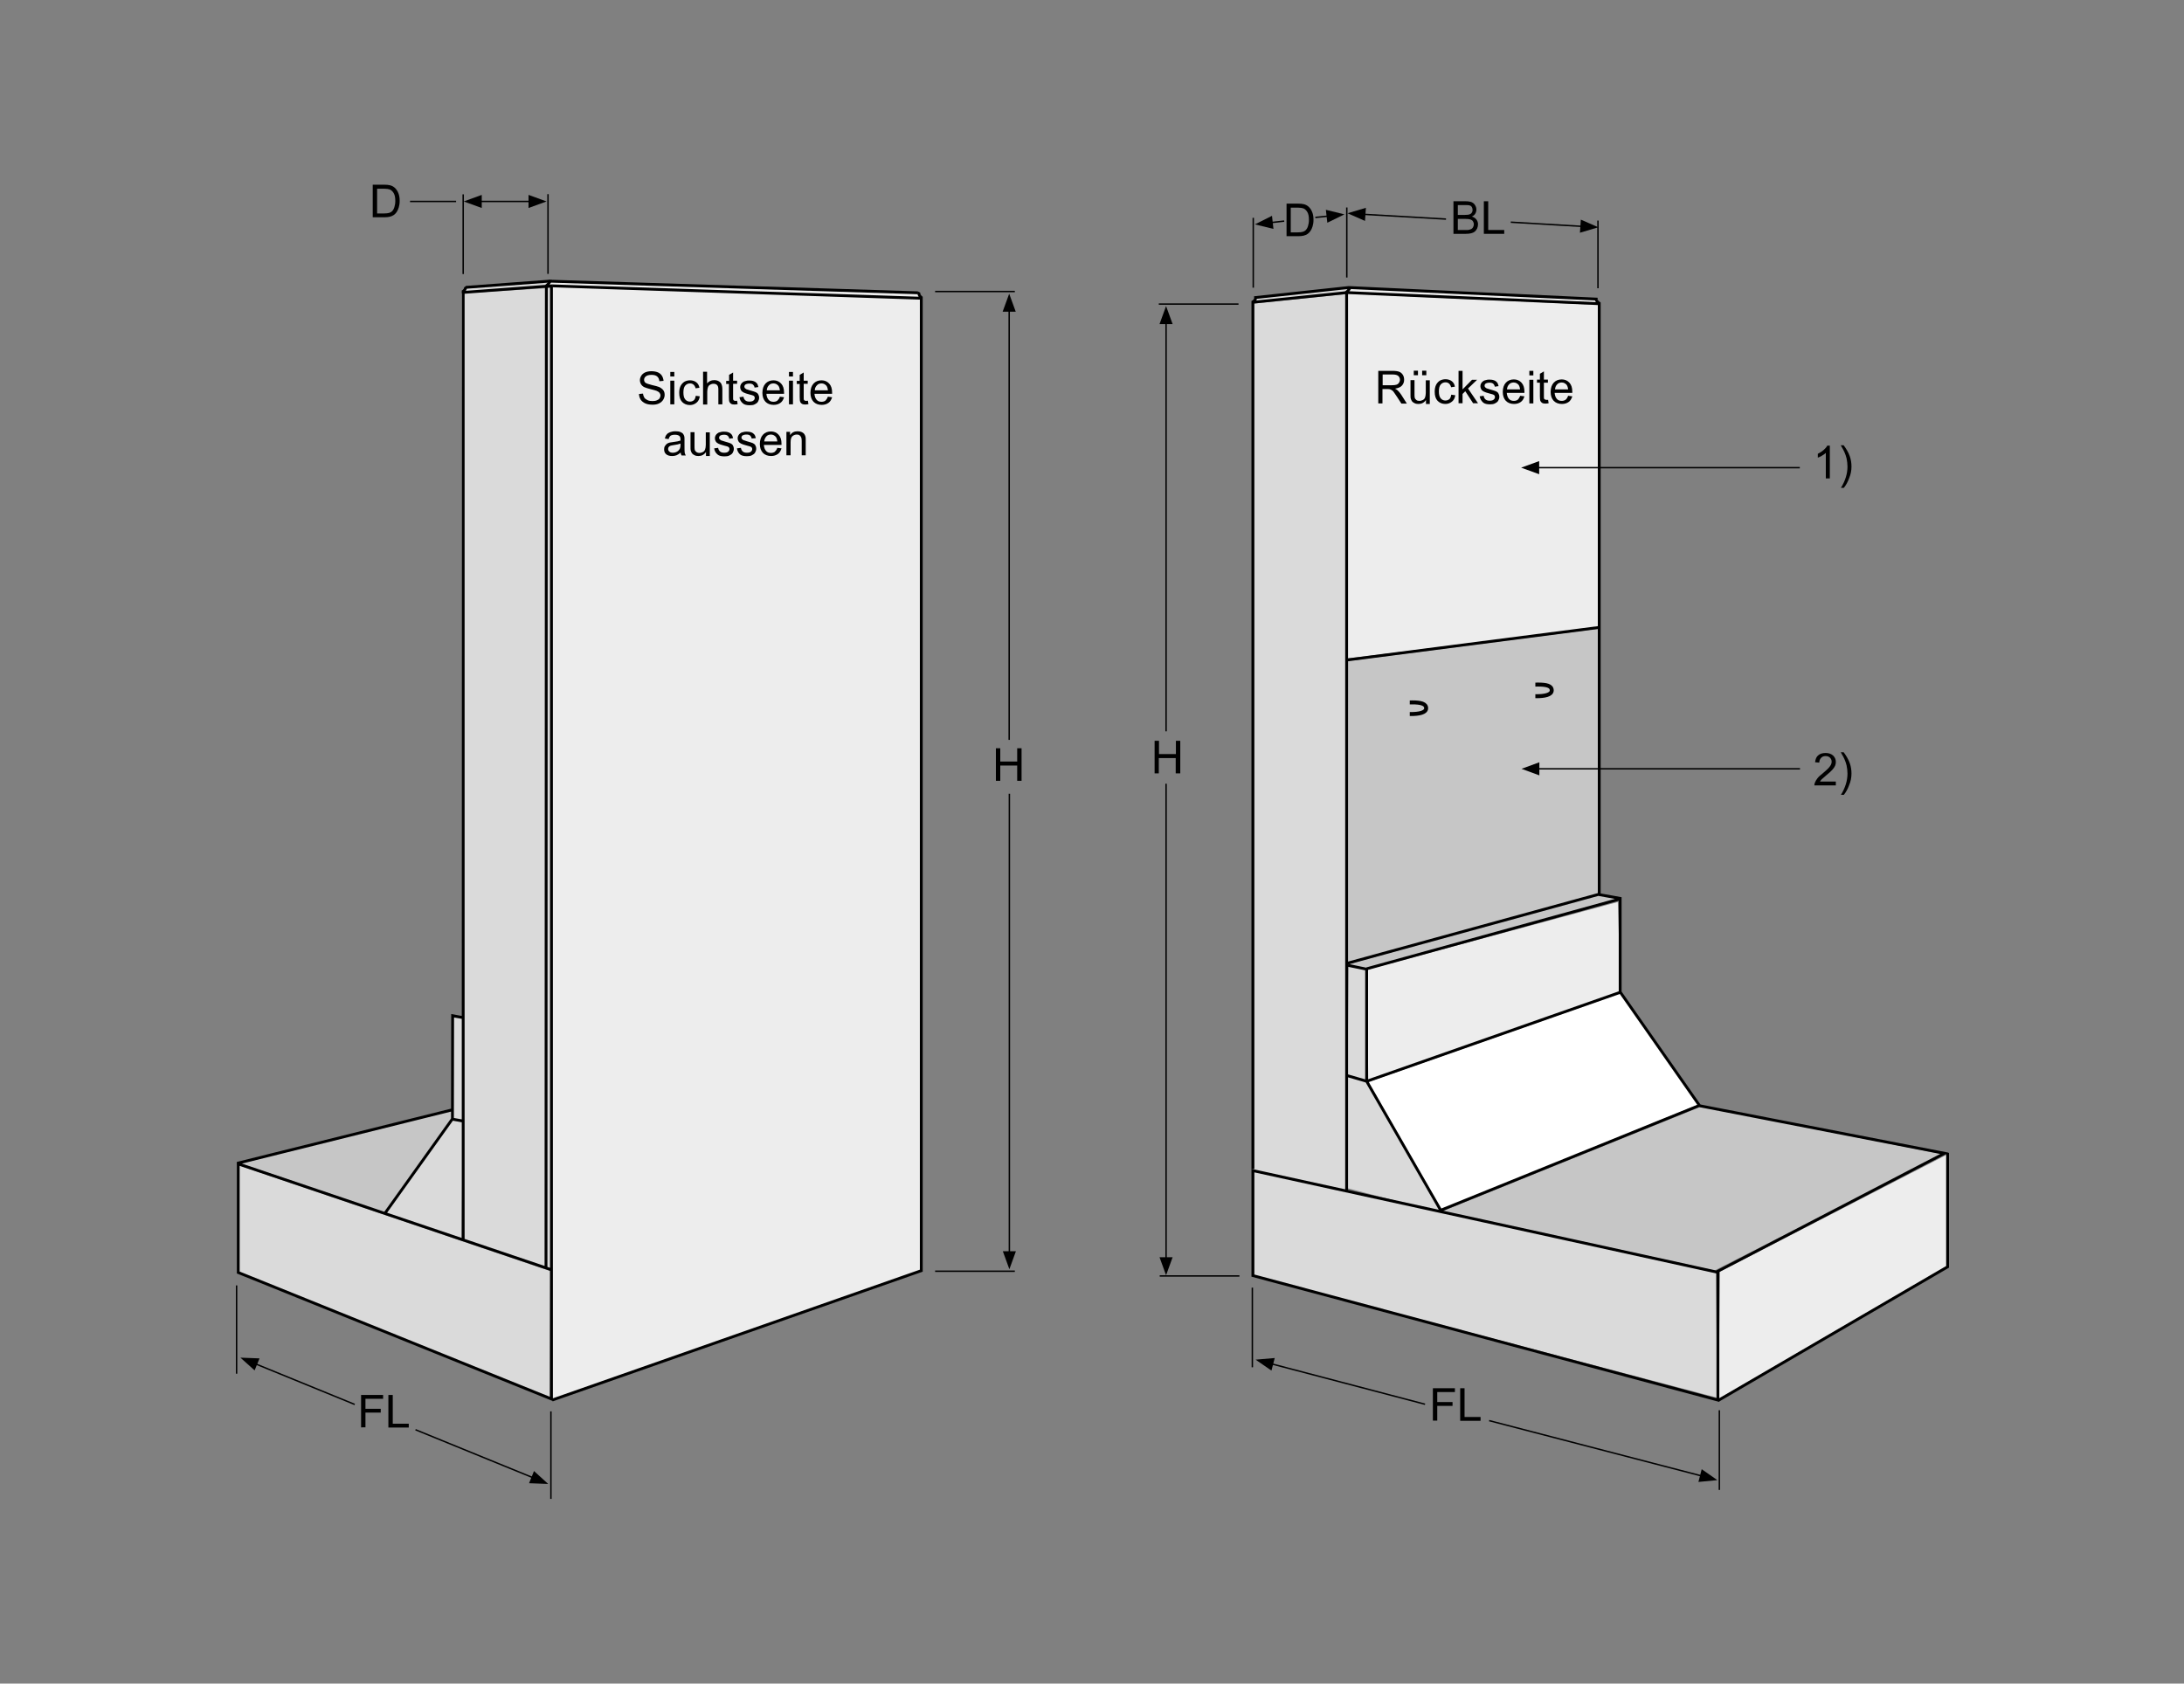 <?xml version="1.0" encoding="UTF-8"?>
<!-- Generator: Adobe Illustrator 23.1.0, SVG Export Plug-In . SVG Version: 6.00 Build 0)  -->
<svg xmlns="http://www.w3.org/2000/svg" xmlns:xlink="http://www.w3.org/1999/xlink" version="1.1" id="Ebene_1" x="0px" y="0px" width="1200px" height="925.2px" viewBox="0 0 1200 925.2" style="enable-background:new 0 0 1200 925.2;" xml:space="preserve">
<rect x="0" y="0" width="1200" height="925.2" fill="#808080" stroke="none"/>
<style type="text/css">
	.st0{fill:#DADADA;}
	.st1{fill:#EDEDED;}
	.st2{fill:#FFFFFF;}
	.st3{fill:#C6C6C6;}
	.st4{fill:none;stroke:#000000;stroke-width:1.561;}
	.st5{fill:none;stroke:#000000;stroke-width:0.78;}
	.st6{fill:none;stroke:#000000;stroke-width:2.181;}
</style>
<g>
	<polygon class="st0" points="130.1,640.1 130.1,699.5 301.9,768.4 302.3,698.5 130.1,640.1  "></polygon>
	<polygon class="st0" points="690.4,163.6 689.2,165.9 739.7,161.1 741.6,158 690.4,163.6  "></polygon>
	<polygon class="st1" points="742.4,158 740.9,160.9 878.1,167.1 877,164.7 742.4,158  "></polygon>
	<polygon class="st0" points="256.5,157.7 255.2,160.4 300.5,157.2 301.9,154.8 256.5,157.7  "></polygon>
	<polygon class="st1" points="302.9,154.5 301.5,157.2 506,164.1 504.5,161.4 302.9,154.5  "></polygon>
	<polygon class="st2" points="751.8,594.6 791.9,664.8 933.2,607 890.2,545.9 751.8,594.6  "></polygon>
	<g>
		<path d="M798.6,128.5v-17.9h6.7c1.4,0,2.5,0.2,3.3,0.5c0.8,0.4,1.5,0.9,1.9,1.7c0.5,0.8,0.7,1.5,0.7,2.4c0,0.8-0.2,1.5-0.6,2.2    c-0.4,0.7-1,1.2-1.9,1.6c1.1,0.3,1.9,0.9,2.5,1.6c0.6,0.8,0.9,1.7,0.9,2.7c0,0.8-0.2,1.6-0.5,2.3c-0.4,0.7-0.8,1.3-1.3,1.7    c-0.5,0.4-1.2,0.7-2,0.9c-0.8,0.2-1.7,0.3-2.9,0.3H798.6z M801,118.1h3.9c1,0,1.8-0.1,2.3-0.2c0.6-0.2,1.1-0.5,1.4-0.9    c0.3-0.4,0.5-0.9,0.5-1.6c0-0.6-0.1-1.1-0.4-1.6c-0.3-0.5-0.7-0.8-1.2-0.9c-0.5-0.2-1.4-0.2-2.7-0.2H801V118.1z M801,126.4h4.5    c0.8,0,1.3,0,1.6-0.1c0.5-0.1,1-0.3,1.4-0.5c0.4-0.2,0.7-0.6,0.9-1c0.2-0.4,0.4-0.9,0.4-1.5c0-0.7-0.2-1.2-0.5-1.7    c-0.3-0.5-0.8-0.8-1.4-1c-0.6-0.2-1.5-0.3-2.6-0.3H801V126.4z"></path>
		<path d="M815.3,128.5v-17.9h2.4v15.8h8.8v2.1H815.3z"></path>
	</g>
	<polygon class="st3" points="740.7,363.2 740.4,529.2 878.3,491.1 878.3,345.5 740.7,363.2  "></polygon>
	<polygon class="st3" points="132,639.3 211.2,666.3 249.1,614.5 248.7,610.3 132,639.3  "></polygon>
	<polygon class="st3" points="741.4,529.7 751.1,532.6 890.6,493.8 878.7,491.4 741.4,529.7  "></polygon>
	<polygon class="st3" points="792.6,665.6 942,698.2 1067.8,634.4 934.8,608.1 792.6,665.6  "></polygon>
	<polygon class="st1" points="945,698.8 944.3,768.8 1069.6,695.8 1069.6,634.6 945,698.8  "></polygon>
	<polygon class="st1" points="751,532.9 751.8,593.6 890.4,545 888.9,495.7 751,532.9  "></polygon>
	<polygon class="st0" points="689.1,166.8 689.1,643.6 739.8,654.5 739.8,161.6 689.1,166.8  "></polygon>
	<polygon class="st1" points="740.4,161.3 740.4,361.8 878.6,345.2 878.6,167.6 740.4,161.3  "></polygon>
	<polygon class="st1" points="303.3,157.2 303.6,769.6 506.2,698 506.5,164.1 303.3,157.2  "></polygon>
	<polygon class="st0" points="741,529.8 740.4,591.1 751,594.3 751,531.7 741,529.8  "></polygon>
	<polygon class="st0" points="740.4,591.7 740.4,653 791.6,666.3 750.3,593.6 740.4,591.7  "></polygon>
	<polygon class="st0" points="689.1,643.6 689.1,701 943.5,768.1 942.8,699.5 689.1,643.6  "></polygon>
	<polygon class="st0" points="247.7,615.8 210.9,666.3 253.6,681 254.3,616.2 247.7,615.8  "></polygon>
	<polygon class="st0" points="248.9,559.2 248.1,615 254.3,616.2 254.3,559.5 248.9,559.2  "></polygon>
	<polygon class="st0" points="253.6,161.2 254,681.5 303,697.6 303.3,158.2 253.6,161.2  "></polygon>
	<path class="st4" d="M130.9,639.6c40.9,13.8,81.8,27.7,122.7,41.5c16.5,5.6,33,11.2,49.4,16.7c0,23.7,0,47.3,0,71   c-57.4-23.2-114.7-46.3-172.1-69.5C130.9,679.5,130.9,659.5,130.9,639.6L130.9,639.6z M254.5,681.3c0-173.5,0-347.1,0-520.6   c16.2-1.2,32.3-2.4,48.5-3.6c0,180.3,0,360.6,0,541 M211.7,666.5c12.3-17.2,24.5-34.3,36.8-51.5c2.2,0.4,4.4,0.8,6.6,1.2    M248.6,614.6c0-18.8,0.1-37.6,0.1-56.4c2,0.4,4.1,0.7,6.1,1.1 M130.3,639.3l118.6-29.5 M303.8,157.1l202.4,6.8v534.4l-202.8,71.1    M688.4,701c0-19.2,0-38.5,0-57.7c85.2,18.6,170.3,37.2,255.5,55.9c0,23.4,0,46.8,0,70.2C858.7,746.5,773.6,723.8,688.4,701   L688.4,701z M688.4,642.3c0-158.7,0-317.4,0-476.2c17.2-1.8,34.4-3.5,51.5-5.3c0,164.4,0,328.8,0,493.2 M740.7,160.8   c46,2,92,4.1,138,6.1c0,108.2,0,216.4,0,324.5c-46.1,12.6-92.1,25.3-138.2,37.9 M740,362.7l139.4-18 M740.2,591.1l10.7,3.1   l40.7,70.9l141.9-57.5l134.9,26.2l-125.1,65.1 M944.1,769.6l126-73.4v-62.6 M750.7,594.3l139.6-49l43.6,62.4 M740.7,530.5l10.2,2.1   v61.9 M750.9,532.4l139.3-38.4v51.1 M878.5,491.6l12.2,2.2 M255.6,157.5c0,0,0.9,1.3-1.5,2.9 M505,160.5c0,0-0.8,1.5,1.5,3.2    M300.2,158L300,696.4 M302.4,153.9c0,0-0.1,1.5-2.4,3.3"></path>
	<path class="st5" d="M513.8,160.2h43.8 M513.8,698.6h43.8 M554.5,406.6V168.8"></path>
	<polyline points="554.5,161.4 550.9,171.3 558.1,171.3 554.5,161.4  "></polyline>
	<line class="st5" x1="554.6" y1="436.2" x2="554.6" y2="690.1"></line>
	<polyline points="554.6,697.5 558.2,687.6 551,687.6 554.6,697.5  "></polyline>
	<path class="st5" d="M637.2,701.2H681 M640.7,430.7v262.7"></path>
	<polyline points="640.7,700.8 644.3,690.9 637.1,690.9 640.7,700.8  "></polyline>
	<line class="st5" x1="640.7" y1="401.9" x2="640.7" y2="175.6"></line>
	<polyline points="640.7,168.2 637.1,178.1 644.3,178.1 640.7,168.2  "></polyline>
	<path class="st5" d="M636.7,167.1h43.8 M688.1,751.4v-43.8 M944.7,818.8V775 M697.1,749.1l85.9,22.6"></path>
	<polyline points="689.9,747.2 698.6,753.2 700.4,746.3 689.9,747.2  "></polyline>
	<line class="st5" x1="936.5" y1="811.5" x2="818.2" y2="780.7"></line>
	<polyline points="943.6,813.4 935,807.4 933.2,814.4 943.6,813.4  "></polyline>
	<path class="st5" d="M130,754.9v-48.5 M302.7,823.7v-48.1 M740,152.5V114 M878,158.4v-37.2 M747.8,117.7l46.7,2.7"></path>
	<polyline points="740.4,117.2 750,121.4 750.5,114.2 740.4,117.2  "></polyline>
	<line class="st5" x1="870.8" y1="124.5" x2="830.1" y2="122.1"></line>
	<polyline points="878.2,124.9 868.6,120.7 868.1,127.9 878.2,124.9  "></polyline>
	<path class="st5" d="M254.5,150.6v-43.8 M301.1,150.5v-43.8 M262.2,110.7h30.6"></path>
	<polyline points="254.8,110.7 264.7,114.3 264.7,107.1 254.8,110.7  "></polyline>
	<polyline points="300.3,110.7 290.4,107.1 290.4,114.3 300.3,110.7  "></polyline>
	<line class="st5" x1="250.6" y1="110.7" x2="225.3" y2="110.7"></line>
	<path class="st4" d="M877.2,164.4c0,0-0.7,0.7,1.7,2.4"></path>
	<g>
		<path d="M204.8,119.4v-17.9h6.2c1.4,0,2.5,0.1,3.2,0.3c1,0.2,1.9,0.7,2.6,1.3c0.9,0.8,1.6,1.8,2.1,3.1c0.5,1.2,0.7,2.7,0.7,4.2    c0,1.4-0.2,2.6-0.5,3.6c-0.3,1-0.7,1.9-1.2,2.6c-0.5,0.7-1,1.2-1.6,1.6c-0.6,0.4-1.3,0.7-2.1,0.9c-0.8,0.2-1.8,0.3-2.9,0.3H204.8z     M207.2,117.3h3.8c1.2,0,2.1-0.1,2.8-0.3c0.7-0.2,1.2-0.5,1.6-0.9c0.6-0.6,1-1.3,1.3-2.3c0.3-0.9,0.5-2.1,0.5-3.4    c0-1.9-0.3-3.3-0.9-4.3c-0.6-1-1.4-1.7-2.2-2c-0.6-0.2-1.7-0.4-3.1-0.4h-3.8V117.3z"></path>
	</g>
	<g>
		<path d="M198.4,784.5v-17.9h12.1v2.1h-9.7v5.5h8.4v2.1h-8.4v8.1H198.4z"></path>
		<path d="M213.4,784.5v-17.9h2.4v15.8h8.8v2.1H213.4z"></path>
	</g>
	<g>
		<path d="M547.2,429.1v-17.9h2.4v7.3h9.3v-7.3h2.4v17.9h-2.4v-8.4h-9.3v8.4H547.2z"></path>
	</g>
	<g>
		<path d="M634.4,425v-17.9h2.4v7.3h9.3v-7.3h2.4V425H646v-8.4h-9.3v8.4H634.4z"></path>
	</g>
	<g>
		<path d="M787.3,780.8v-17.9h12.1v2.1h-9.7v5.5h8.4v2.1h-8.4v8.1H787.3z"></path>
		<path d="M802.3,780.8v-17.9h2.4v15.8h8.8v2.1H802.3z"></path>
	</g>
	<g>
		<path d="M1005.4,262.9h-2.2v-14c-0.5,0.5-1.2,1-2.1,1.5c-0.9,0.5-1.6,0.9-2.3,1.1v-2.1c1.2-0.6,2.3-1.3,3.2-2.1    c0.9-0.8,1.6-1.6,2-2.4h1.4V262.9z"></path>
		<path d="M1013.1,268.1h-1.6c2.4-3.9,3.6-7.8,3.6-11.7c0-1.5-0.2-3-0.5-4.5c-0.3-1.2-0.7-2.4-1.2-3.5c-0.3-0.7-1-2-2-3.7h1.6    c1.5,2,2.7,4.1,3.4,6.1c0.6,1.8,0.9,3.6,0.9,5.6c0,2.2-0.4,4.3-1.3,6.4C1015.3,264.8,1014.3,266.6,1013.1,268.1z"></path>
	</g>
	<g>
		<path d="M1008.7,429.5v2.1h-11.8c0-0.5,0.1-1,0.3-1.5c0.3-0.8,0.8-1.6,1.4-2.4s1.6-1.7,2.9-2.7c1.9-1.6,3.3-2.9,3.9-3.8    c0.7-0.9,1-1.8,1-2.6c0-0.9-0.3-1.6-0.9-2.2c-0.6-0.6-1.4-0.9-2.4-0.9c-1.1,0-1.9,0.3-2.5,1c-0.6,0.6-1,1.5-1,2.6l-2.3-0.2    c0.2-1.7,0.7-3,1.7-3.8c1-0.9,2.4-1.3,4.1-1.3c1.7,0,3.1,0.5,4.1,1.4c1,1,1.5,2.1,1.5,3.5c0,0.7-0.1,1.4-0.4,2.1    c-0.3,0.7-0.8,1.4-1.5,2.2c-0.7,0.8-1.8,1.8-3.4,3.1c-1.3,1.1-2.2,1.9-2.5,2.2c-0.4,0.4-0.7,0.8-0.9,1.2H1008.7z"></path>
		<path d="M1013.1,436.8h-1.6c2.4-3.9,3.6-7.8,3.6-11.7c0-1.5-0.2-3-0.5-4.5c-0.3-1.2-0.7-2.4-1.2-3.5c-0.3-0.7-1-2-2-3.7h1.6    c1.5,2,2.7,4.1,3.4,6.1c0.6,1.8,0.9,3.6,0.9,5.6c0,2.2-0.4,4.3-1.3,6.4C1015.3,433.5,1014.3,435.3,1013.1,436.8z"></path>
	</g>
	<line class="st5" x1="843.4" y1="422.5" x2="989" y2="422.5"></line>
	<polyline points="836,422.5 845.8,426.1 845.8,418.9 836,422.5  "></polyline>
	<path class="st6" d="M775.2,392.4c4.3,0,8.4-0.7,8.4-3.2s-3-3.2-7.6-3.2c-4.6,0-8.2,0.7-8.2,3.2S770.8,392.4,775.2,392.4   L775.2,392.4z"></path>
	<polygon class="st3" points="765.7,382.7 765.7,394.2 774.6,394.2 774.6,382.7 765.7,382.7  "></polygon>
	<path class="st6" d="M844.2,382.6c4.3,0,8.4-0.7,8.4-3.2c0-2.6-3-3.2-7.6-3.2c-4.6,0-8.2,0.7-8.2,3.2   C836.9,381.9,839.9,382.6,844.2,382.6L844.2,382.6z"></path>
	<polygon class="st3" points="834.7,372.9 834.7,384.4 843.6,384.4 843.6,372.9 834.7,372.9  "></polygon>
	<g>
		<path d="M351.1,216.5l2.2-0.2c0.1,0.9,0.4,1.6,0.7,2.2c0.4,0.6,1,1,1.8,1.4c0.8,0.4,1.7,0.5,2.7,0.5c0.9,0,1.7-0.1,2.4-0.4    c0.7-0.3,1.2-0.6,1.5-1.1c0.3-0.5,0.5-1,0.5-1.5c0-0.6-0.2-1.1-0.5-1.5c-0.3-0.4-0.9-0.8-1.6-1.1c-0.5-0.2-1.5-0.5-3.2-0.9    c-1.6-0.4-2.8-0.8-3.5-1.1c-0.9-0.4-1.5-1-1.9-1.7c-0.4-0.7-0.6-1.4-0.6-2.2c0-0.9,0.3-1.7,0.8-2.5c0.5-0.8,1.3-1.4,2.2-1.8    c1-0.4,2.1-0.6,3.3-0.6c1.3,0,2.5,0.2,3.5,0.6c1,0.4,1.8,1.1,2.3,1.9c0.5,0.8,0.8,1.8,0.9,2.8l-2.3,0.2c-0.1-1.1-0.5-2-1.2-2.6    c-0.7-0.6-1.7-0.9-3.1-0.9c-1.4,0-2.5,0.3-3.1,0.8c-0.7,0.5-1,1.2-1,1.9c0,0.6,0.2,1.2,0.7,1.6c0.5,0.4,1.6,0.8,3.6,1.3    c1.9,0.4,3.2,0.8,4,1.1c1,0.5,1.8,1.1,2.3,1.8c0.5,0.7,0.7,1.6,0.7,2.5c0,1-0.3,1.8-0.8,2.7c-0.5,0.8-1.3,1.5-2.3,2    c-1,0.5-2.2,0.7-3.4,0.7c-1.6,0-3-0.2-4.1-0.7c-1.1-0.5-2-1.2-2.6-2.1C351.5,218.7,351.1,217.7,351.1,216.5z"></path>
		<path d="M368.3,206.9v-2.5h2.2v2.5H368.3z M368.3,222.2v-13h2.2v13H368.3z"></path>
		<path d="M382.3,217.5l2.2,0.3c-0.2,1.5-0.8,2.7-1.8,3.5c-1,0.8-2.2,1.3-3.6,1.3c-1.8,0-3.2-0.6-4.3-1.7c-1.1-1.2-1.6-2.8-1.6-5    c0-1.4,0.2-2.6,0.7-3.7c0.5-1,1.2-1.8,2.1-2.4c0.9-0.5,2-0.8,3.1-0.8c1.4,0,2.6,0.4,3.5,1.1c0.9,0.7,1.5,1.7,1.7,3l-2.1,0.3    c-0.2-0.9-0.6-1.5-1.1-2c-0.5-0.4-1.1-0.7-1.9-0.7c-1.1,0-2,0.4-2.7,1.2c-0.7,0.8-1,2-1,3.8c0,1.7,0.3,3,1,3.8    c0.7,0.8,1.5,1.2,2.6,1.2c0.9,0,1.6-0.3,2.2-0.8C381.8,219.4,382.1,218.6,382.3,217.5z"></path>
		<path d="M386.3,222.2v-17.9h2.2v6.4c1-1.2,2.3-1.8,3.9-1.8c1,0,1.8,0.2,2.5,0.6c0.7,0.4,1.2,0.9,1.5,1.6c0.3,0.7,0.5,1.6,0.5,2.9    v8.2h-2.2V214c0-1.1-0.2-1.9-0.7-2.4c-0.5-0.5-1.1-0.7-2-0.7c-0.7,0-1.3,0.2-1.8,0.5c-0.6,0.3-1,0.8-1.2,1.4    c-0.2,0.6-0.4,1.4-0.4,2.4v7.1H386.3z"></path>
		<path d="M405,220.2l0.3,1.9c-0.6,0.1-1.2,0.2-1.7,0.2c-0.8,0-1.4-0.1-1.9-0.4c-0.4-0.3-0.7-0.6-0.9-1c-0.2-0.4-0.3-1.3-0.3-2.6    V211H399v-1.7h1.6V206l2.2-1.3v4.5h2.2v1.7h-2.2v7.6c0,0.6,0,1,0.1,1.2c0.1,0.2,0.2,0.3,0.4,0.4c0.2,0.1,0.4,0.2,0.7,0.2    C404.3,220.3,404.6,220.3,405,220.2z"></path>
		<path d="M406.3,218.3l2.2-0.3c0.1,0.9,0.5,1.5,1,2c0.6,0.5,1.3,0.7,2.3,0.7c1,0,1.8-0.2,2.2-0.6c0.5-0.4,0.7-0.9,0.7-1.4    c0-0.5-0.2-0.9-0.6-1.2c-0.3-0.2-1-0.4-2.2-0.7c-1.6-0.4-2.7-0.8-3.3-1.1c-0.6-0.3-1.1-0.7-1.4-1.2c-0.3-0.5-0.5-1.1-0.5-1.7    c0-0.6,0.1-1.1,0.4-1.6c0.3-0.5,0.6-0.9,1.1-1.2c0.3-0.3,0.8-0.5,1.4-0.6c0.6-0.2,1.2-0.3,1.9-0.3c1,0,1.9,0.1,2.7,0.4    c0.8,0.3,1.3,0.7,1.7,1.2s0.6,1.2,0.8,2l-2.1,0.3c-0.1-0.7-0.4-1.2-0.8-1.6c-0.5-0.4-1.1-0.6-2-0.6c-1,0-1.7,0.2-2.2,0.5    c-0.4,0.3-0.6,0.7-0.6,1.2c0,0.3,0.1,0.5,0.3,0.8c0.2,0.2,0.5,0.4,0.8,0.6c0.2,0.1,0.9,0.3,1.9,0.6c1.6,0.4,2.6,0.8,3.2,1    c0.6,0.3,1.1,0.6,1.4,1.2c0.3,0.5,0.5,1.1,0.5,1.9c0,0.7-0.2,1.4-0.6,2.1s-1,1.1-1.8,1.5c-0.8,0.4-1.7,0.5-2.7,0.5    c-1.7,0-3-0.3-3.8-1C407.1,220.8,406.5,219.7,406.3,218.3z"></path>
		<path d="M428.5,218l2.3,0.3c-0.4,1.3-1,2.4-2,3.1c-1,0.7-2.2,1.1-3.7,1.1c-1.9,0-3.4-0.6-4.5-1.7c-1.1-1.2-1.7-2.8-1.7-4.9    c0-2.2,0.6-3.9,1.7-5.1c1.1-1.2,2.6-1.8,4.4-1.8c1.7,0,3.1,0.6,4.2,1.8c1.1,1.2,1.6,2.8,1.6,5c0,0.1,0,0.3,0,0.6h-9.7    c0.1,1.4,0.5,2.5,1.2,3.3c0.7,0.8,1.6,1.1,2.7,1.1c0.8,0,1.5-0.2,2.1-0.6C427.7,219.6,428.2,219,428.5,218z M421.3,214.5h7.2    c-0.1-1.1-0.4-1.9-0.8-2.5c-0.7-0.8-1.6-1.3-2.7-1.3c-1,0-1.9,0.3-2.5,1C421.7,212.5,421.4,213.4,421.3,214.5z"></path>
		<path d="M433.5,206.9v-2.5h2.2v2.5H433.5z M433.5,222.2v-13h2.2v13H433.5z"></path>
		<path d="M443.9,220.2l0.3,1.9c-0.6,0.1-1.2,0.2-1.7,0.2c-0.8,0-1.4-0.1-1.9-0.4s-0.7-0.6-0.9-1c-0.2-0.4-0.3-1.3-0.3-2.6V211h-1.6    v-1.7h1.6V206l2.2-1.3v4.5h2.2v1.7h-2.2v7.6c0,0.6,0,1,0.1,1.2c0.1,0.2,0.2,0.3,0.4,0.4c0.2,0.1,0.4,0.2,0.7,0.2    C443.1,220.3,443.5,220.3,443.9,220.2z"></path>
	</g>
	<g>
		<path d="M454.9,218l2.3,0.3c-0.4,1.3-1,2.4-2,3.1c-1,0.7-2.2,1.1-3.7,1.1c-1.9,0-3.4-0.6-4.5-1.7c-1.1-1.2-1.7-2.8-1.7-4.9    c0-2.2,0.6-3.9,1.7-5.1c1.1-1.2,2.6-1.8,4.4-1.8c1.7,0,3.1,0.6,4.2,1.8c1.1,1.2,1.6,2.8,1.6,5c0,0.1,0,0.3,0,0.6h-9.7    c0.1,1.4,0.5,2.5,1.2,3.3c0.7,0.8,1.6,1.1,2.7,1.1c0.8,0,1.5-0.2,2.1-0.6C454.1,219.6,454.5,219,454.9,218z M447.7,214.5h7.2    c-0.1-1.1-0.4-1.9-0.8-2.5c-0.7-0.8-1.6-1.3-2.7-1.3c-1,0-1.9,0.3-2.5,1C448.1,212.5,447.7,213.4,447.7,214.5z"></path>
	</g>
	<g>
		<path d="M374,248.7c-0.8,0.7-1.6,1.2-2.3,1.5c-0.8,0.3-1.6,0.4-2.4,0.4c-1.4,0-2.5-0.3-3.3-1c-0.8-0.7-1.1-1.6-1.1-2.7    c0-0.6,0.1-1.2,0.4-1.7c0.3-0.5,0.7-0.9,1.1-1.3c0.5-0.3,1-0.6,1.6-0.7c0.4-0.1,1.1-0.2,2-0.3c1.8-0.2,3.1-0.5,3.9-0.8    c0-0.3,0-0.5,0-0.6c0-0.9-0.2-1.5-0.6-1.9c-0.6-0.5-1.4-0.7-2.5-0.7c-1,0-1.8,0.2-2.3,0.5c-0.5,0.4-0.9,1-1.1,1.9l-2.1-0.3    c0.2-0.9,0.5-1.7,1-2.2c0.4-0.6,1.1-1,1.9-1.3c0.8-0.3,1.8-0.5,2.9-0.5c1.1,0,2,0.1,2.7,0.4c0.7,0.3,1.2,0.6,1.5,1    c0.3,0.4,0.6,0.9,0.7,1.5c0.1,0.4,0.1,1,0.1,2v2.9c0,2,0,3.3,0.1,3.9c0.1,0.5,0.3,1.1,0.6,1.6h-2.3    C374.2,249.9,374,249.3,374,248.7z M373.8,243.8c-0.8,0.3-2,0.6-3.6,0.8c-0.9,0.1-1.5,0.3-1.9,0.4c-0.4,0.2-0.7,0.4-0.9,0.7    c-0.2,0.3-0.3,0.7-0.3,1c0,0.6,0.2,1.1,0.7,1.5c0.4,0.4,1.1,0.6,1.9,0.6c0.8,0,1.6-0.2,2.3-0.6c0.7-0.4,1.1-0.9,1.5-1.5    c0.2-0.5,0.4-1.2,0.4-2.2V243.8z"></path>
		<path d="M387.9,250.3v-1.9c-1,1.5-2.4,2.2-4.1,2.2c-0.8,0-1.5-0.1-2.1-0.4c-0.7-0.3-1.2-0.7-1.5-1.1c-0.3-0.4-0.5-1-0.7-1.6    c-0.1-0.4-0.1-1.1-0.1-2v-8h2.2v7.2c0,1.1,0,1.9,0.1,2.3c0.1,0.6,0.4,1,0.9,1.4c0.4,0.3,1,0.5,1.7,0.5s1.3-0.2,1.9-0.5    c0.6-0.3,1-0.8,1.2-1.4c0.2-0.6,0.4-1.4,0.4-2.5v-6.9h2.2v13H387.9z"></path>
		<path d="M392.4,246.4l2.2-0.3c0.1,0.9,0.5,1.5,1,2c0.6,0.5,1.3,0.7,2.3,0.7c1,0,1.8-0.2,2.2-0.6c0.5-0.4,0.7-0.9,0.7-1.4    c0-0.5-0.2-0.9-0.6-1.2c-0.3-0.2-1-0.4-2.2-0.7c-1.6-0.4-2.7-0.8-3.3-1.1c-0.6-0.3-1.1-0.7-1.4-1.2c-0.3-0.5-0.5-1.1-0.5-1.7    c0-0.6,0.1-1.1,0.4-1.6c0.3-0.5,0.6-0.9,1.1-1.2c0.3-0.3,0.8-0.5,1.4-0.6c0.6-0.2,1.2-0.3,1.9-0.3c1,0,1.9,0.1,2.7,0.4    s1.3,0.7,1.7,1.2c0.4,0.5,0.6,1.2,0.8,2l-2.1,0.3c-0.1-0.7-0.4-1.2-0.8-1.6c-0.5-0.4-1.1-0.6-2-0.6c-1,0-1.7,0.2-2.2,0.5    c-0.4,0.3-0.6,0.7-0.6,1.2c0,0.3,0.1,0.5,0.3,0.8c0.2,0.2,0.5,0.4,0.8,0.6c0.2,0.1,0.9,0.3,1.9,0.6c1.6,0.4,2.6,0.8,3.2,1    c0.6,0.3,1.1,0.6,1.4,1.2c0.3,0.5,0.5,1.1,0.5,1.9c0,0.7-0.2,1.4-0.6,2.1s-1,1.1-1.8,1.5c-0.8,0.4-1.7,0.5-2.7,0.5    c-1.7,0-3-0.3-3.8-1C393.2,248.9,392.6,247.8,392.4,246.4z"></path>
		<path d="M404.9,246.4l2.2-0.3c0.1,0.9,0.5,1.5,1,2c0.6,0.5,1.3,0.7,2.3,0.7c1,0,1.8-0.2,2.2-0.6c0.5-0.4,0.7-0.9,0.7-1.4    c0-0.5-0.2-0.9-0.6-1.2c-0.3-0.2-1-0.4-2.2-0.7c-1.6-0.4-2.7-0.8-3.3-1.1c-0.6-0.3-1.1-0.7-1.4-1.2c-0.3-0.5-0.5-1.1-0.5-1.7    c0-0.6,0.1-1.1,0.4-1.6c0.3-0.5,0.6-0.9,1.1-1.2c0.3-0.3,0.8-0.5,1.4-0.6c0.6-0.2,1.2-0.3,1.9-0.3c1,0,1.9,0.1,2.7,0.4    s1.3,0.7,1.7,1.2c0.4,0.5,0.6,1.2,0.8,2L413,241c-0.1-0.7-0.4-1.2-0.8-1.6c-0.5-0.4-1.1-0.6-2-0.6c-1,0-1.7,0.2-2.2,0.5    c-0.4,0.3-0.6,0.7-0.6,1.2c0,0.3,0.1,0.5,0.3,0.8c0.2,0.2,0.5,0.4,0.8,0.6c0.2,0.1,0.9,0.3,1.9,0.6c1.6,0.4,2.6,0.8,3.2,1    c0.6,0.3,1.1,0.6,1.4,1.2c0.3,0.5,0.5,1.1,0.5,1.9c0,0.7-0.2,1.4-0.6,2.1s-1,1.1-1.8,1.5c-0.8,0.4-1.7,0.5-2.7,0.5    c-1.7,0-3-0.3-3.8-1C405.7,248.9,405.1,247.8,404.9,246.4z"></path>
		<path d="M427.1,246.1l2.3,0.3c-0.4,1.3-1,2.4-2,3.1c-1,0.7-2.2,1.1-3.7,1.1c-1.9,0-3.4-0.6-4.5-1.7c-1.1-1.2-1.7-2.8-1.7-4.9    c0-2.2,0.6-3.9,1.7-5.1c1.1-1.2,2.6-1.8,4.4-1.8c1.7,0,3.1,0.6,4.2,1.8c1.1,1.2,1.6,2.8,1.6,5c0,0.1,0,0.3,0,0.6h-9.7    c0.1,1.4,0.5,2.5,1.2,3.3c0.7,0.8,1.6,1.1,2.7,1.1c0.8,0,1.5-0.2,2.1-0.6C426.3,247.7,426.8,247.1,427.1,246.1z M419.9,242.6h7.2    c-0.1-1.1-0.4-1.9-0.8-2.5c-0.7-0.8-1.6-1.3-2.7-1.3c-1,0-1.9,0.3-2.5,1C420.4,240.6,420,241.5,419.9,242.6z"></path>
	</g>
	<g>
		<path d="M432.1,250.3v-13h2v1.8c1-1.4,2.3-2.1,4.1-2.1c0.8,0,1.5,0.1,2.2,0.4c0.7,0.3,1.1,0.6,1.5,1.1c0.3,0.5,0.6,1,0.7,1.6    c0.1,0.4,0.1,1.1,0.1,2.1v8h-2.2v-7.9c0-0.9-0.1-1.6-0.3-2c-0.2-0.4-0.5-0.8-0.9-1.1c-0.4-0.3-0.9-0.4-1.5-0.4    c-0.9,0-1.7,0.3-2.4,0.9c-0.7,0.6-1,1.7-1,3.4v7.1H432.1z"></path>
	</g>
	<line class="st5" x1="843.2" y1="257" x2="988.9" y2="257"></line>
	<polyline points="835.8,257 845.7,260.6 845.7,253.4 835.8,257  "></polyline>
	<path class="st4" d="M256.2,157.9l45.6-3.4 M301.6,154.5l202.7,6.4"></path>
	<g>
		<path d="M757.3,221.7v-17.9h7.9c1.6,0,2.8,0.2,3.6,0.5c0.8,0.3,1.5,0.9,2,1.7c0.5,0.8,0.7,1.7,0.7,2.7c0,1.3-0.4,2.3-1.2,3.2    c-0.8,0.9-2.1,1.4-3.8,1.7c0.6,0.3,1.1,0.6,1.4,0.9c0.7,0.6,1.3,1.4,2,2.4l3.1,4.9h-3l-2.4-3.7c-0.7-1.1-1.3-1.9-1.7-2.5    c-0.4-0.6-0.8-1-1.2-1.2c-0.4-0.2-0.7-0.4-1.1-0.5c-0.3-0.1-0.7-0.1-1.3-0.1h-2.7v7.9H757.3z M759.7,211.7h5.1    c1.1,0,1.9-0.1,2.5-0.3c0.6-0.2,1.1-0.6,1.4-1.1c0.3-0.5,0.5-1,0.5-1.6c0-0.8-0.3-1.5-0.9-2.1c-0.6-0.5-1.6-0.8-2.9-0.8h-5.7    V211.7z"></path>
		<path d="M783.5,221.7v-1.9c-1,1.5-2.4,2.2-4.1,2.2c-0.8,0-1.5-0.1-2.1-0.4c-0.7-0.3-1.2-0.7-1.5-1.1c-0.3-0.4-0.5-1-0.7-1.6    c-0.1-0.4-0.1-1.1-0.1-2v-8h2.2v7.2c0,1.1,0,1.9,0.1,2.3c0.1,0.6,0.4,1,0.9,1.4s1,0.5,1.7,0.5s1.3-0.2,1.9-0.5    c0.6-0.3,1-0.8,1.2-1.4c0.2-0.6,0.4-1.4,0.4-2.5v-6.9h2.2v13H783.5z M776.8,206.2v-2.5h2.3v2.5H776.8z M781.4,206.2v-2.5h2.3v2.5    H781.4z"></path>
		<path d="M797.4,216.9l2.2,0.3c-0.2,1.5-0.8,2.7-1.8,3.5c-1,0.8-2.2,1.3-3.6,1.3c-1.8,0-3.2-0.6-4.3-1.7c-1.1-1.2-1.6-2.8-1.6-5    c0-1.4,0.2-2.6,0.7-3.7c0.5-1,1.2-1.8,2.1-2.4c0.9-0.5,2-0.8,3.1-0.8c1.4,0,2.6,0.4,3.5,1.1c0.9,0.7,1.5,1.7,1.7,3l-2.1,0.3    c-0.2-0.9-0.6-1.5-1.1-2c-0.5-0.4-1.1-0.7-1.9-0.7c-1.1,0-2,0.4-2.7,1.2c-0.7,0.8-1,2-1,3.8c0,1.7,0.3,3,1,3.8    c0.7,0.8,1.5,1.2,2.6,1.2c0.9,0,1.6-0.3,2.2-0.8C796.9,218.9,797.2,218,797.4,216.9z"></path>
		<path d="M801.4,221.7v-17.9h2.2V214l5.2-5.3h2.8l-5,4.8l5.5,8.1h-2.7l-4.3-6.6l-1.5,1.5v5.1H801.4z"></path>
		<path d="M813,217.8l2.2-0.3c0.1,0.9,0.5,1.5,1,2c0.6,0.5,1.3,0.7,2.3,0.7c1,0,1.8-0.2,2.2-0.6c0.5-0.4,0.7-0.9,0.7-1.4    c0-0.5-0.2-0.9-0.6-1.2c-0.3-0.2-1-0.4-2.2-0.7c-1.6-0.4-2.7-0.8-3.3-1.1c-0.6-0.3-1.1-0.7-1.4-1.2s-0.5-1.1-0.5-1.7    c0-0.6,0.1-1.1,0.4-1.6c0.3-0.5,0.6-0.9,1.1-1.2c0.3-0.3,0.8-0.5,1.4-0.6c0.6-0.2,1.2-0.3,1.9-0.3c1,0,1.9,0.1,2.7,0.4    c0.8,0.3,1.3,0.7,1.7,1.2c0.4,0.5,0.6,1.2,0.8,2l-2.1,0.3c-0.1-0.7-0.4-1.2-0.8-1.6c-0.5-0.4-1.1-0.6-2-0.6c-1,0-1.7,0.2-2.2,0.5    c-0.4,0.3-0.6,0.7-0.6,1.2c0,0.3,0.1,0.5,0.3,0.8c0.2,0.2,0.5,0.4,0.8,0.6c0.2,0.1,0.9,0.3,1.9,0.6c1.6,0.4,2.6,0.8,3.2,1    c0.6,0.3,1.1,0.6,1.4,1.2c0.3,0.5,0.5,1.1,0.5,1.9c0,0.7-0.2,1.4-0.6,2.1s-1,1.1-1.8,1.5c-0.8,0.4-1.7,0.5-2.7,0.5    c-1.7,0-3-0.3-3.8-1C813.8,220.2,813.3,219.2,813,217.8z"></path>
		<path d="M835.3,217.5l2.3,0.3c-0.4,1.3-1,2.4-2,3.1c-1,0.7-2.2,1.1-3.7,1.1c-1.9,0-3.4-0.6-4.5-1.7c-1.1-1.2-1.7-2.8-1.7-4.9    c0-2.2,0.6-3.9,1.7-5.1c1.1-1.2,2.6-1.8,4.4-1.8c1.7,0,3.1,0.6,4.2,1.8c1.1,1.2,1.6,2.8,1.6,5c0,0.1,0,0.3,0,0.6h-9.7    c0.1,1.4,0.5,2.5,1.2,3.3c0.7,0.8,1.6,1.1,2.7,1.1c0.8,0,1.5-0.2,2.1-0.6C834.5,219.1,834.9,218.4,835.3,217.5z M828,214h7.2    c-0.1-1.1-0.4-1.9-0.8-2.5c-0.7-0.8-1.6-1.3-2.7-1.3c-1,0-1.9,0.3-2.5,1C828.5,211.9,828.1,212.8,828,214z"></path>
		<path d="M840.3,206.3v-2.5h2.2v2.5H840.3z M840.3,221.7v-13h2.2v13H840.3z"></path>
		<path d="M850.6,219.7l0.3,1.9c-0.6,0.1-1.2,0.2-1.7,0.2c-0.8,0-1.4-0.1-1.9-0.4c-0.4-0.3-0.7-0.6-0.9-1c-0.2-0.4-0.3-1.3-0.3-2.6    v-7.5h-1.6v-1.7h1.6v-3.2l2.2-1.3v4.5h2.2v1.7h-2.2v7.6c0,0.6,0,1,0.1,1.2c0.1,0.2,0.2,0.3,0.4,0.4c0.2,0.1,0.4,0.2,0.7,0.2    C849.9,219.8,850.2,219.8,850.6,219.7z"></path>
	</g>
	<g>
		<path d="M861.6,217.5l2.3,0.3c-0.4,1.3-1,2.4-2,3.1s-2.2,1.1-3.7,1.1c-1.9,0-3.4-0.6-4.5-1.7c-1.1-1.2-1.7-2.8-1.7-4.9    c0-2.2,0.6-3.9,1.7-5.1c1.1-1.2,2.6-1.8,4.4-1.8c1.7,0,3.1,0.6,4.2,1.8c1.1,1.2,1.6,2.8,1.6,5c0,0.1,0,0.3,0,0.6h-9.7    c0.1,1.4,0.5,2.5,1.2,3.3c0.7,0.8,1.6,1.1,2.7,1.1c0.8,0,1.5-0.2,2.1-0.6C860.9,219.1,861.3,218.4,861.6,217.5z M854.4,214h7.2    c-0.1-1.1-0.4-1.9-0.8-2.5c-0.7-0.8-1.6-1.3-2.7-1.3c-1,0-1.9,0.3-2.5,1C854.9,211.9,854.5,212.8,854.4,214z"></path>
	</g>
	<path class="st4" d="M689.1,163.6l52-5.6 M689.7,163.2c0,0,0.9,1.3-1.5,2.9 M741.9,157.5c0,0-0.1,1.5-2.4,3.3 M741,158l136.8,6.4"></path>
	<line class="st5" x1="688.6" y1="158.1" x2="688.6" y2="119.7"></line>
	<g>
		<path d="M706.9,129.8v-17.9h6.2c1.4,0,2.5,0.1,3.2,0.3c1,0.2,1.9,0.7,2.6,1.3c0.9,0.8,1.6,1.8,2.1,3.1c0.5,1.2,0.7,2.7,0.7,4.2    c0,1.4-0.2,2.6-0.5,3.6c-0.3,1-0.7,1.9-1.2,2.6c-0.5,0.7-1,1.2-1.6,1.6c-0.6,0.4-1.3,0.7-2.1,0.9c-0.8,0.2-1.8,0.3-2.9,0.3H706.9z     M709.2,127.7h3.8c1.2,0,2.1-0.1,2.8-0.3c0.7-0.2,1.2-0.5,1.6-0.9c0.6-0.6,1-1.3,1.3-2.3c0.3-0.9,0.5-2.1,0.5-3.4    c0-1.9-0.3-3.3-0.9-4.3c-0.6-1-1.4-1.7-2.2-2c-0.6-0.2-1.7-0.4-3.1-0.4h-3.8V127.7z"></path>
	</g>
	<line class="st5" x1="731.4" y1="118.6" x2="722.7" y2="119.5"></line>
	<polyline points="738.7,117.8 728.5,115.3 729.3,122.4 738.7,117.8  "></polyline>
	<line class="st5" x1="705.6" y1="121.5" x2="696.8" y2="122.5"></line>
	<polyline points="689.5,123.3 699.7,125.8 698.9,118.6 689.5,123.3  "></polyline>
	<line class="st5" x1="228.3" y1="785.7" x2="294.4" y2="812.7"></line>
	<polyline points="301.2,815.5 293.4,808.4 290.7,815.1 301.2,815.5  "></polyline>
	<line class="st5" x1="138.9" y1="748.9" x2="194.9" y2="771.8"></line>
	<polyline points="132.1,746.1 139.9,753.1 142.6,746.5 132.1,746.1  "></polyline>
</g>
</svg>
